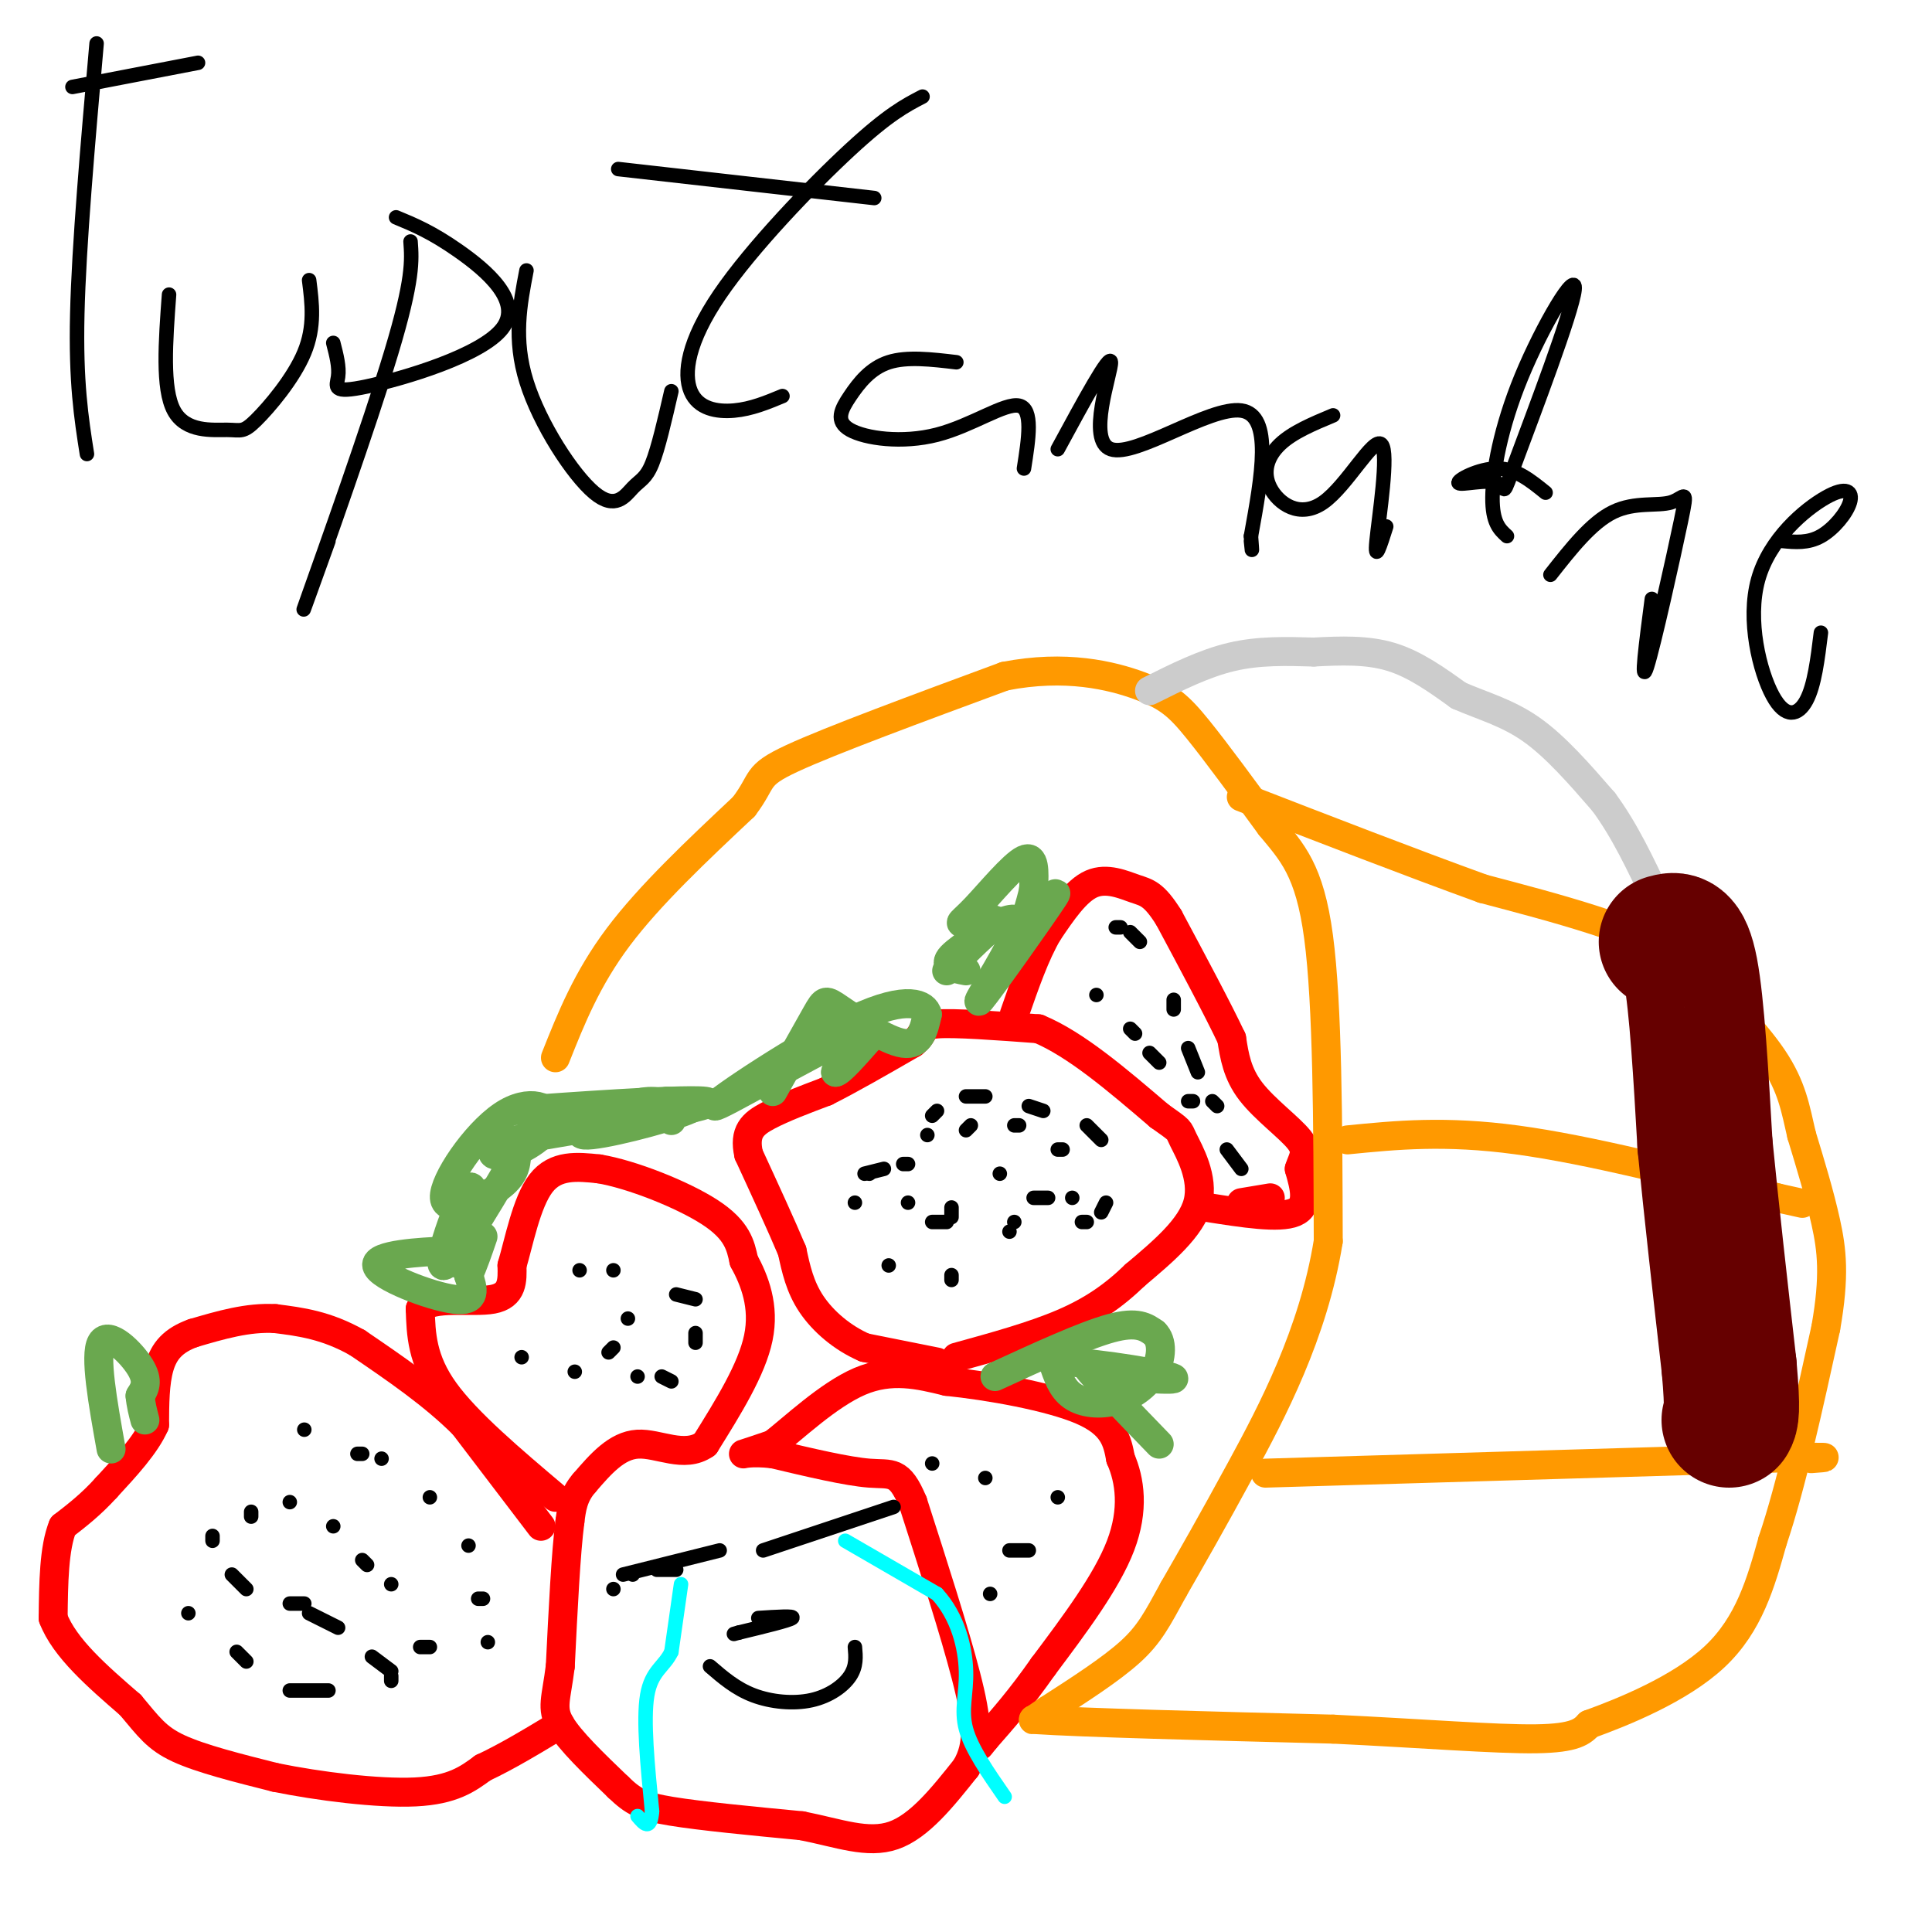 <svg viewBox='0 0 400 400' version='1.1' xmlns='http://www.w3.org/2000/svg' xmlns:xlink='http://www.w3.org/1999/xlink'><g fill='none' stroke='#ff0000' stroke-width='6' stroke-linecap='round' stroke-linejoin='round'><path d='M115,310c-9.167,-7.750 -18.333,-15.500 -23,-22c-4.667,-6.500 -4.833,-11.750 -5,-17'/><path d='M87,271c2.378,-2.778 10.822,-1.222 15,-2c4.178,-0.778 4.089,-3.889 4,-7'/><path d='M106,262c1.422,-4.733 2.978,-13.067 6,-17c3.022,-3.933 7.511,-3.467 12,-3'/><path d='M124,242c6.667,1.089 17.333,5.311 23,9c5.667,3.689 6.333,6.844 7,10'/><path d='M154,261c2.244,4.133 4.356,9.467 3,16c-1.356,6.533 -6.178,14.267 -11,22'/><path d='M146,299c-4.333,3.067 -9.667,-0.267 -14,0c-4.333,0.267 -7.667,4.133 -11,8'/><path d='M121,307c-2.333,2.667 -2.667,5.333 -3,8'/><path d='M118,315c-0.833,6.333 -1.417,18.167 -2,30'/><path d='M116,345c-0.844,6.756 -1.956,8.644 0,12c1.956,3.356 6.978,8.178 12,13'/><path d='M128,370c3.111,3.000 4.889,4.000 11,5c6.111,1.000 16.556,2.000 27,3'/><path d='M166,378c7.756,1.533 13.644,3.867 19,2c5.356,-1.867 10.178,-7.933 15,-14'/><path d='M200,366c2.822,-4.800 2.378,-9.800 0,-19c-2.378,-9.200 -6.689,-22.600 -11,-36'/><path d='M189,311c-2.822,-6.756 -4.378,-5.644 -9,-6c-4.622,-0.356 -12.311,-2.178 -20,-4'/><path d='M160,301c-4.711,-0.533 -6.489,0.133 -6,0c0.489,-0.133 3.244,-1.067 6,-2'/><path d='M160,299c4.133,-3.200 11.467,-10.200 18,-13c6.533,-2.800 12.267,-1.400 18,0'/><path d='M196,286c8.667,0.889 21.333,3.111 28,6c6.667,2.889 7.333,6.444 8,10'/><path d='M232,302c1.956,4.444 2.844,10.556 0,18c-2.844,7.444 -9.422,16.222 -16,25'/><path d='M216,345c-4.667,6.667 -8.333,10.833 -12,15'/><path d='M204,360c-2.000,2.500 -1.000,1.250 0,0'/><path d='M112,316c0.000,0.000 -16.000,-21.000 -16,-21'/><path d='M96,295c-6.333,-6.333 -14.167,-11.667 -22,-17'/><path d='M74,278c-6.500,-3.667 -11.750,-4.333 -17,-5'/><path d='M57,273c-5.667,-0.333 -11.333,1.333 -17,3'/><path d='M40,276c-4.156,1.489 -6.044,3.711 -7,7c-0.956,3.289 -0.978,7.644 -1,12'/><path d='M32,295c-1.833,4.167 -5.917,8.583 -10,13'/><path d='M22,308c-3.167,3.500 -6.083,5.750 -9,8'/><path d='M13,316c-1.833,4.500 -1.917,11.750 -2,19'/><path d='M11,335c2.333,6.167 9.167,12.083 16,18'/><path d='M27,353c3.822,4.533 5.378,6.867 10,9c4.622,2.133 12.311,4.067 20,6'/><path d='M57,368c8.933,1.822 21.267,3.378 29,3c7.733,-0.378 10.867,-2.689 14,-5'/><path d='M100,366c5.000,-2.333 10.500,-5.667 16,-9'/><path d='M194,282c0.000,0.000 -15.000,-3.000 -15,-3'/><path d='M179,279c-4.600,-1.978 -8.600,-5.422 -11,-9c-2.400,-3.578 -3.200,-7.289 -4,-11'/><path d='M164,259c-2.167,-5.167 -5.583,-12.583 -9,-20'/><path d='M155,239c-1.044,-4.667 0.844,-6.333 4,-8c3.156,-1.667 7.578,-3.333 12,-5'/><path d='M171,226c5.000,-2.500 11.500,-6.250 18,-10'/><path d='M189,216c2.978,-2.489 1.422,-3.711 5,-4c3.578,-0.289 12.289,0.356 21,1'/><path d='M215,213c7.667,3.167 16.333,10.583 25,18'/><path d='M240,231c4.667,3.321 3.833,2.625 5,5c1.167,2.375 4.333,7.821 3,13c-1.333,5.179 -7.167,10.089 -13,15'/><path d='M235,264c-4.378,4.244 -8.822,7.356 -15,10c-6.178,2.644 -14.089,4.822 -22,7'/><path d='M263,248c0.000,0.000 -6.000,1.000 -6,1'/><path d='M250,250c7.417,1.167 14.833,2.333 18,1c3.167,-1.333 2.083,-5.167 1,-9'/><path d='M269,242c0.702,-2.286 1.958,-3.500 0,-6c-1.958,-2.500 -7.131,-6.286 -10,-10c-2.869,-3.714 -3.435,-7.357 -4,-11'/><path d='M255,215c-2.833,-6.000 -7.917,-15.500 -13,-25'/><path d='M242,190c-3.167,-5.048 -4.583,-5.167 -7,-6c-2.417,-0.833 -5.833,-2.381 -9,-1c-3.167,1.381 -6.083,5.690 -9,10'/><path d='M217,193c-2.667,4.500 -4.833,10.750 -7,17'/></g>
<g fill='none' stroke='#000000' stroke-width='3' stroke-linecap='round' stroke-linejoin='round'><path d='M63,296c0.000,0.000 0.000,0.000 0,0'/><path d='M74,301c0.000,0.000 1.000,0.000 1,0'/><path d='M79,302c0.000,0.000 0.000,0.000 0,0'/><path d='M89,310c0.000,0.000 0.000,0.000 0,0'/><path d='M97,320c0.000,0.000 0.000,0.000 0,0'/><path d='M99,331c0.000,0.000 1.000,0.000 1,0'/><path d='M101,340c0.000,0.000 0.000,0.000 0,0'/><path d='M89,341c0.000,0.000 -2.000,0.000 -2,0'/><path d='M81,328c0.000,0.000 0.000,0.000 0,0'/><path d='M76,324c0.000,0.000 -1.000,-1.000 -1,-1'/><path d='M69,316c0.000,0.000 0.000,0.000 0,0'/><path d='M60,311c0.000,0.000 0.000,0.000 0,0'/><path d='M52,313c0.000,0.000 0.000,1.000 0,1'/><path d='M44,318c0.000,0.000 0.000,1.000 0,1'/><path d='M48,326c0.000,0.000 3.000,3.000 3,3'/><path d='M60,332c0.000,0.000 3.000,0.000 3,0'/><path d='M64,334c0.000,0.000 6.000,3.000 6,3'/><path d='M77,343c0.000,0.000 4.000,3.000 4,3'/><path d='M81,347c0.000,0.000 0.000,1.000 0,1'/><path d='M68,350c0.000,0.000 -8.000,0.000 -8,0'/><path d='M51,344c0.000,0.000 -2.000,-2.000 -2,-2'/><path d='M39,334c0.000,0.000 0.000,0.000 0,0'/><path d='M119,284c0.000,0.000 0.000,0.000 0,0'/><path d='M108,281c0.000,0.000 0.000,0.000 0,0'/><path d='M126,280c0.000,0.000 1.000,-1.000 1,-1'/><path d='M130,273c0.000,0.000 0.000,0.000 0,0'/><path d='M127,263c0.000,0.000 0.000,0.000 0,0'/><path d='M120,263c0.000,0.000 0.000,0.000 0,0'/><path d='M140,268c0.000,0.000 4.000,1.000 4,1'/><path d='M144,276c0.000,0.000 0.000,2.000 0,2'/><path d='M132,285c0.000,0.000 0.000,0.000 0,0'/><path d='M137,285c0.000,0.000 2.000,1.000 2,1'/><path d='M127,329c0.000,0.000 0.000,0.000 0,0'/><path d='M136,325c0.000,0.000 4.000,0.000 4,0'/><path d='M131,326c0.000,0.000 0.000,0.000 0,0'/><path d='M129,326c0.000,0.000 20.000,-5.000 20,-5'/><path d='M158,321c0.000,0.000 27.000,-9.000 27,-9'/><path d='M147,345c2.679,2.310 5.357,4.619 9,6c3.643,1.381 8.250,1.833 12,1c3.750,-0.833 6.643,-2.952 8,-5c1.357,-2.048 1.179,-4.024 1,-6'/><path d='M157,335c3.833,-0.250 7.667,-0.500 7,0c-0.667,0.500 -5.833,1.750 -11,3'/><path d='M153,338c-1.833,0.500 -0.917,0.250 0,0'/><path d='M204,306c0.000,0.000 0.000,0.000 0,0'/><path d='M213,321c0.000,0.000 -4.000,0.000 -4,0'/><path d='M205,330c0.000,0.000 0.000,0.000 0,0'/><path d='M219,310c0.000,0.000 0.000,0.000 0,0'/><path d='M193,303c0.000,0.000 0.000,0.000 0,0'/><path d='M184,262c0.000,0.000 0.000,0.000 0,0'/><path d='M197,264c0.000,0.000 0.000,1.000 0,1'/><path d='M209,255c0.000,0.000 0.000,0.000 0,0'/><path d='M214,248c0.000,0.000 3.000,0.000 3,0'/><path d='M222,248c0.000,0.000 0.000,0.000 0,0'/><path d='M220,238c0.000,0.000 -1.000,0.000 -1,0'/><path d='M211,233c0.000,0.000 -1.000,0.000 -1,0'/><path d='M201,233c0.000,0.000 -1.000,1.000 -1,1'/><path d='M197,250c0.000,0.000 0.000,2.000 0,2'/><path d='M196,253c0.000,0.000 -3.000,0.000 -3,0'/><path d='M188,249c0.000,0.000 0.000,0.000 0,0'/><path d='M180,243c0.000,0.000 0.000,0.000 0,0'/><path d='M179,243c0.000,0.000 4.000,-1.000 4,-1'/><path d='M187,241c0.000,0.000 1.000,0.000 1,0'/><path d='M192,235c0.000,0.000 0.000,0.000 0,0'/><path d='M193,231c0.000,0.000 1.000,-1.000 1,-1'/><path d='M200,227c0.000,0.000 4.000,0.000 4,0'/><path d='M213,229c0.000,0.000 3.000,1.000 3,1'/><path d='M225,233c0.000,0.000 3.000,3.000 3,3'/><path d='M229,249c0.000,0.000 -1.000,2.000 -1,2'/><path d='M225,253c0.000,0.000 -1.000,0.000 -1,0'/><path d='M210,253c0.000,0.000 0.000,0.000 0,0'/><path d='M207,243c0.000,0.000 0.000,0.000 0,0'/><path d='M177,249c0.000,0.000 0.000,0.000 0,0'/><path d='M227,206c0.000,0.000 0.000,0.000 0,0'/><path d='M234,213c0.000,0.000 1.000,1.000 1,1'/><path d='M238,218c0.000,0.000 2.000,2.000 2,2'/><path d='M246,228c0.000,0.000 1.000,0.000 1,0'/><path d='M254,238c0.000,0.000 3.000,4.000 3,4'/><path d='M252,229c0.000,0.000 -1.000,-1.000 -1,-1'/><path d='M248,222c0.000,0.000 -2.000,-5.000 -2,-5'/><path d='M243,209c0.000,0.000 0.000,-2.000 0,-2'/><path d='M236,195c0.000,0.000 -2.000,-2.000 -2,-2'/><path d='M232,192c0.000,0.000 -1.000,0.000 -1,0'/></g>
<g fill='none' stroke='#6aa84f' stroke-width='6' stroke-linecap='round' stroke-linejoin='round'><path d='M206,285c9.250,-4.250 18.500,-8.500 24,-10c5.500,-1.500 7.250,-0.250 9,1'/><path d='M239,276c1.746,1.609 1.612,5.132 0,8c-1.612,2.868 -4.703,5.080 -8,6c-3.297,0.920 -6.799,0.549 -9,-1c-2.201,-1.549 -3.100,-4.274 -4,-7'/><path d='M218,282c5.200,-0.422 20.200,2.022 24,3c3.800,0.978 -3.600,0.489 -11,0'/><path d='M231,285c-3.711,-1.156 -7.489,-4.044 -6,-2c1.489,2.044 8.244,9.022 15,16'/><path d='M139,232c0.037,-1.049 0.073,-2.099 -1,-3c-1.073,-0.901 -3.257,-1.654 -8,0c-4.743,1.654 -12.046,5.715 -9,6c3.046,0.285 16.442,-3.204 21,-5c4.558,-1.796 0.279,-1.898 -4,-2'/><path d='M138,228c-10.702,0.357 -35.458,2.250 -32,2c3.458,-0.250 35.131,-2.643 40,-2c4.869,0.643 -17.065,4.321 -39,8'/><path d='M107,236c-7.131,2.251 -5.459,3.879 -2,3c3.459,-0.879 8.706,-4.263 9,-7c0.294,-2.737 -4.364,-4.826 -10,-1c-5.636,3.826 -12.248,13.569 -12,17c0.248,3.431 7.357,0.552 11,-2c3.643,-2.552 3.822,-4.776 4,-7'/><path d='M107,239c-3.085,5.303 -12.796,22.061 -15,23c-2.204,0.939 3.099,-13.939 5,-16c1.901,-2.061 0.400,8.697 -1,13c-1.400,4.303 -2.700,2.152 -4,0'/><path d='M92,259c-4.702,0.202 -14.458,0.708 -14,3c0.458,2.292 11.131,6.369 16,7c4.869,0.631 3.935,-2.185 3,-5'/><path d='M97,264c1.000,-2.167 2.000,-5.083 3,-8'/><path d='M23,300c-1.733,-9.711 -3.467,-19.422 -2,-22c1.467,-2.578 6.133,1.978 8,5c1.867,3.022 0.933,4.511 0,6'/><path d='M29,289c0.167,1.833 0.583,3.417 1,5'/><path d='M160,226c3.595,-6.405 7.190,-12.810 9,-16c1.810,-3.190 1.833,-3.167 5,-1c3.167,2.167 9.476,6.476 13,7c3.524,0.524 4.262,-2.738 5,-6'/><path d='M192,210c-0.429,-2.038 -4.002,-4.134 -15,1c-10.998,5.134 -29.423,17.498 -29,18c0.423,0.502 19.692,-10.856 27,-14c7.308,-3.144 2.654,1.928 -2,7'/><path d='M173,222c0.833,0.000 3.917,-3.500 7,-7'/><path d='M200,201c-2.465,-0.475 -4.930,-0.950 -3,-3c1.930,-2.050 8.255,-5.676 9,-7c0.745,-1.324 -4.089,-0.344 -6,0c-1.911,0.344 -0.899,0.054 2,-3c2.899,-3.054 7.685,-8.873 10,-10c2.315,-1.127 2.157,2.436 2,6'/><path d='M214,184c-0.497,3.211 -2.738,8.239 -1,7c1.738,-1.239 7.456,-8.744 5,-5c-2.456,3.744 -13.084,18.739 -15,21c-1.916,2.261 4.881,-8.211 7,-13c2.119,-4.789 -0.441,-3.894 -3,-3'/><path d='M207,191c-2.333,1.167 -6.667,5.583 -11,10'/></g>
<g fill='none' stroke='#ff9900' stroke-width='6' stroke-linecap='round' stroke-linejoin='round'><path d='M115,219c3.250,-8.167 6.500,-16.333 13,-25c6.500,-8.667 16.250,-17.833 26,-27'/><path d='M154,167c4.311,-5.667 2.089,-6.333 10,-10c7.911,-3.667 25.956,-10.333 44,-17'/><path d='M208,140c12.607,-2.476 22.125,-0.167 28,2c5.875,2.167 8.107,4.190 12,9c3.893,4.810 9.446,12.405 15,20'/><path d='M263,171c4.467,5.422 8.133,8.978 10,23c1.867,14.022 1.933,38.511 2,63'/><path d='M275,257c-3.067,19.133 -11.733,35.467 -18,47c-6.267,11.533 -10.133,18.267 -14,25'/><path d='M243,329c-3.422,6.244 -4.978,9.356 -9,13c-4.022,3.644 -10.511,7.822 -17,12'/><path d='M217,354c-3.333,2.333 -3.167,2.167 -3,2'/><path d='M214,356c9.833,0.667 35.917,1.333 62,2'/><path d='M276,358c18.489,0.889 33.711,2.111 42,2c8.289,-0.111 9.644,-1.556 11,-3'/><path d='M329,357c6.956,-2.511 18.844,-7.289 26,-14c7.156,-6.711 9.578,-15.356 12,-24'/><path d='M367,319c3.833,-11.333 7.417,-27.667 11,-44'/><path d='M378,275c1.933,-10.933 1.267,-16.267 0,-22c-1.267,-5.733 -3.133,-11.867 -5,-18'/><path d='M373,235c-1.267,-5.422 -1.933,-9.978 -6,-16c-4.067,-6.022 -11.533,-13.511 -19,-21'/><path d='M348,198c-10.000,-5.833 -25.500,-9.917 -41,-14'/><path d='M307,184c-15.167,-5.500 -32.583,-12.250 -50,-19'/><path d='M262,305c0.000,0.000 101.000,-3.000 101,-3'/><path d='M363,302c18.833,-0.500 15.417,-0.250 12,0'/><path d='M279,236c10.083,-1.000 20.167,-2.000 35,0c14.833,2.000 34.417,7.000 54,12'/><path d='M368,248c9.000,2.000 4.500,1.000 0,0'/></g>
<g fill='none' stroke='#cccccc' stroke-width='6' stroke-linecap='round' stroke-linejoin='round'><path d='M238,143c5.667,-2.833 11.333,-5.667 17,-7c5.667,-1.333 11.333,-1.167 17,-1'/><path d='M272,135c5.578,-0.289 11.022,-0.511 16,1c4.978,1.511 9.489,4.756 14,8'/><path d='M302,144c4.844,2.133 9.956,3.467 15,7c5.044,3.533 10.022,9.267 15,15'/><path d='M332,166c4.333,5.833 7.667,12.917 11,20'/><path d='M343,186c1.833,3.500 0.917,2.250 0,1'/></g>
<g fill='none' stroke='#660000' stroke-width='28' stroke-linecap='round' stroke-linejoin='round'><path d='M345,195c1.833,-0.500 3.667,-1.000 5,6c1.333,7.000 2.167,21.500 3,36'/><path d='M353,237c1.333,13.667 3.167,29.833 5,46'/><path d='M358,283c0.833,9.500 0.417,10.250 0,11'/></g>
<g fill='none' stroke='#000000' stroke-width='3' stroke-linecap='round' stroke-linejoin='round'><path d='M20,9c-1.833,20.917 -3.667,41.833 -4,56c-0.333,14.167 0.833,21.583 2,29'/><path d='M15,18c0.000,0.000 26.000,-5.000 26,-5'/><path d='M35,61c-0.719,9.718 -1.439,19.435 1,24c2.439,4.565 8.035,3.976 11,4c2.965,0.024 3.298,0.660 6,-2c2.702,-2.660 7.772,-8.617 10,-14c2.228,-5.383 1.614,-10.191 1,-15'/><path d='M85,50c0.289,3.911 0.578,7.822 -4,23c-4.578,15.178 -14.022,41.622 -17,50c-2.978,8.378 0.511,-1.311 4,-11'/><path d='M82,45c3.673,1.515 7.346,3.030 13,7c5.654,3.970 13.289,10.394 9,16c-4.289,5.606 -20.501,10.394 -28,12c-7.499,1.606 -6.285,0.030 -6,-2c0.285,-2.030 -0.357,-4.515 -1,-7'/><path d='M109,56c-1.368,7.102 -2.737,14.204 0,23c2.737,8.796 9.579,19.285 14,23c4.421,3.715 6.421,0.654 8,-1c1.579,-1.654 2.737,-1.901 4,-5c1.263,-3.099 2.632,-9.049 4,-15'/><path d='M191,20c-3.520,1.821 -7.040,3.643 -15,11c-7.960,7.357 -20.360,20.250 -27,30c-6.640,9.750 -7.518,16.356 -6,20c1.518,3.644 5.434,4.327 9,4c3.566,-0.327 6.783,-1.663 10,-3'/><path d='M128,35c0.000,0.000 53.000,6.000 53,6'/><path d='M198,75c-5.121,-0.607 -10.243,-1.214 -14,0c-3.757,1.214 -6.150,4.248 -8,7c-1.850,2.752 -3.156,5.222 0,7c3.156,1.778 10.773,2.863 18,1c7.227,-1.863 14.065,-6.675 17,-6c2.935,0.675 1.968,6.838 1,13'/><path d='M219,93c5.440,-10.036 10.881,-20.071 11,-18c0.119,2.071 -5.083,16.250 0,18c5.083,1.750 20.452,-8.929 27,-8c6.548,0.929 4.274,13.464 2,26'/><path d='M259,111c0.333,4.500 0.167,2.750 0,1'/><path d='M276,86c-4.189,1.749 -8.379,3.498 -11,6c-2.621,2.502 -3.675,5.756 -2,9c1.675,3.244 6.078,6.478 11,3c4.922,-3.478 10.364,-13.667 12,-12c1.636,1.667 -0.532,15.191 -1,20c-0.468,4.809 0.766,0.905 2,-3'/><path d='M320,102c-3.079,-2.495 -6.157,-4.991 -10,-5c-3.843,-0.009 -8.449,2.468 -8,3c0.449,0.532 5.953,-0.883 8,0c2.047,0.883 0.637,4.062 4,-5c3.363,-9.062 11.499,-30.367 12,-35c0.501,-4.633 -6.634,7.407 -11,18c-4.366,10.593 -5.962,19.741 -6,25c-0.038,5.259 1.481,6.630 3,8'/><path d='M321,119c4.254,-5.408 8.507,-10.817 13,-13c4.493,-2.183 9.225,-1.142 12,-2c2.775,-0.858 3.593,-3.616 2,4c-1.593,7.616 -5.598,25.604 -7,30c-1.402,4.396 -0.201,-4.802 1,-14'/><path d='M369,112c2.667,0.252 5.333,0.503 8,-1c2.667,-1.503 5.333,-4.761 6,-7c0.667,-2.239 -0.667,-3.459 -5,-1c-4.333,2.459 -11.667,8.597 -14,17c-2.333,8.403 0.333,19.070 3,24c2.667,4.930 5.333,4.123 7,1c1.667,-3.123 2.333,-8.561 3,-14'/></g>
<g fill='none' stroke='#00ffff' stroke-width='3' stroke-linecap='round' stroke-linejoin='round'><path d='M141,328c0.000,0.000 -2.000,14.000 -2,14'/><path d='M139,342c-1.467,3.111 -4.133,3.889 -5,9c-0.867,5.111 0.067,14.556 1,24'/><path d='M135,375c-0.333,4.167 -1.667,2.583 -3,1'/><path d='M175,319c0.000,0.000 19.000,11.000 19,11'/><path d='M194,330c4.393,4.774 5.875,11.208 6,16c0.125,4.792 -1.107,7.940 0,12c1.107,4.060 4.554,9.030 8,14'/></g>
</svg>